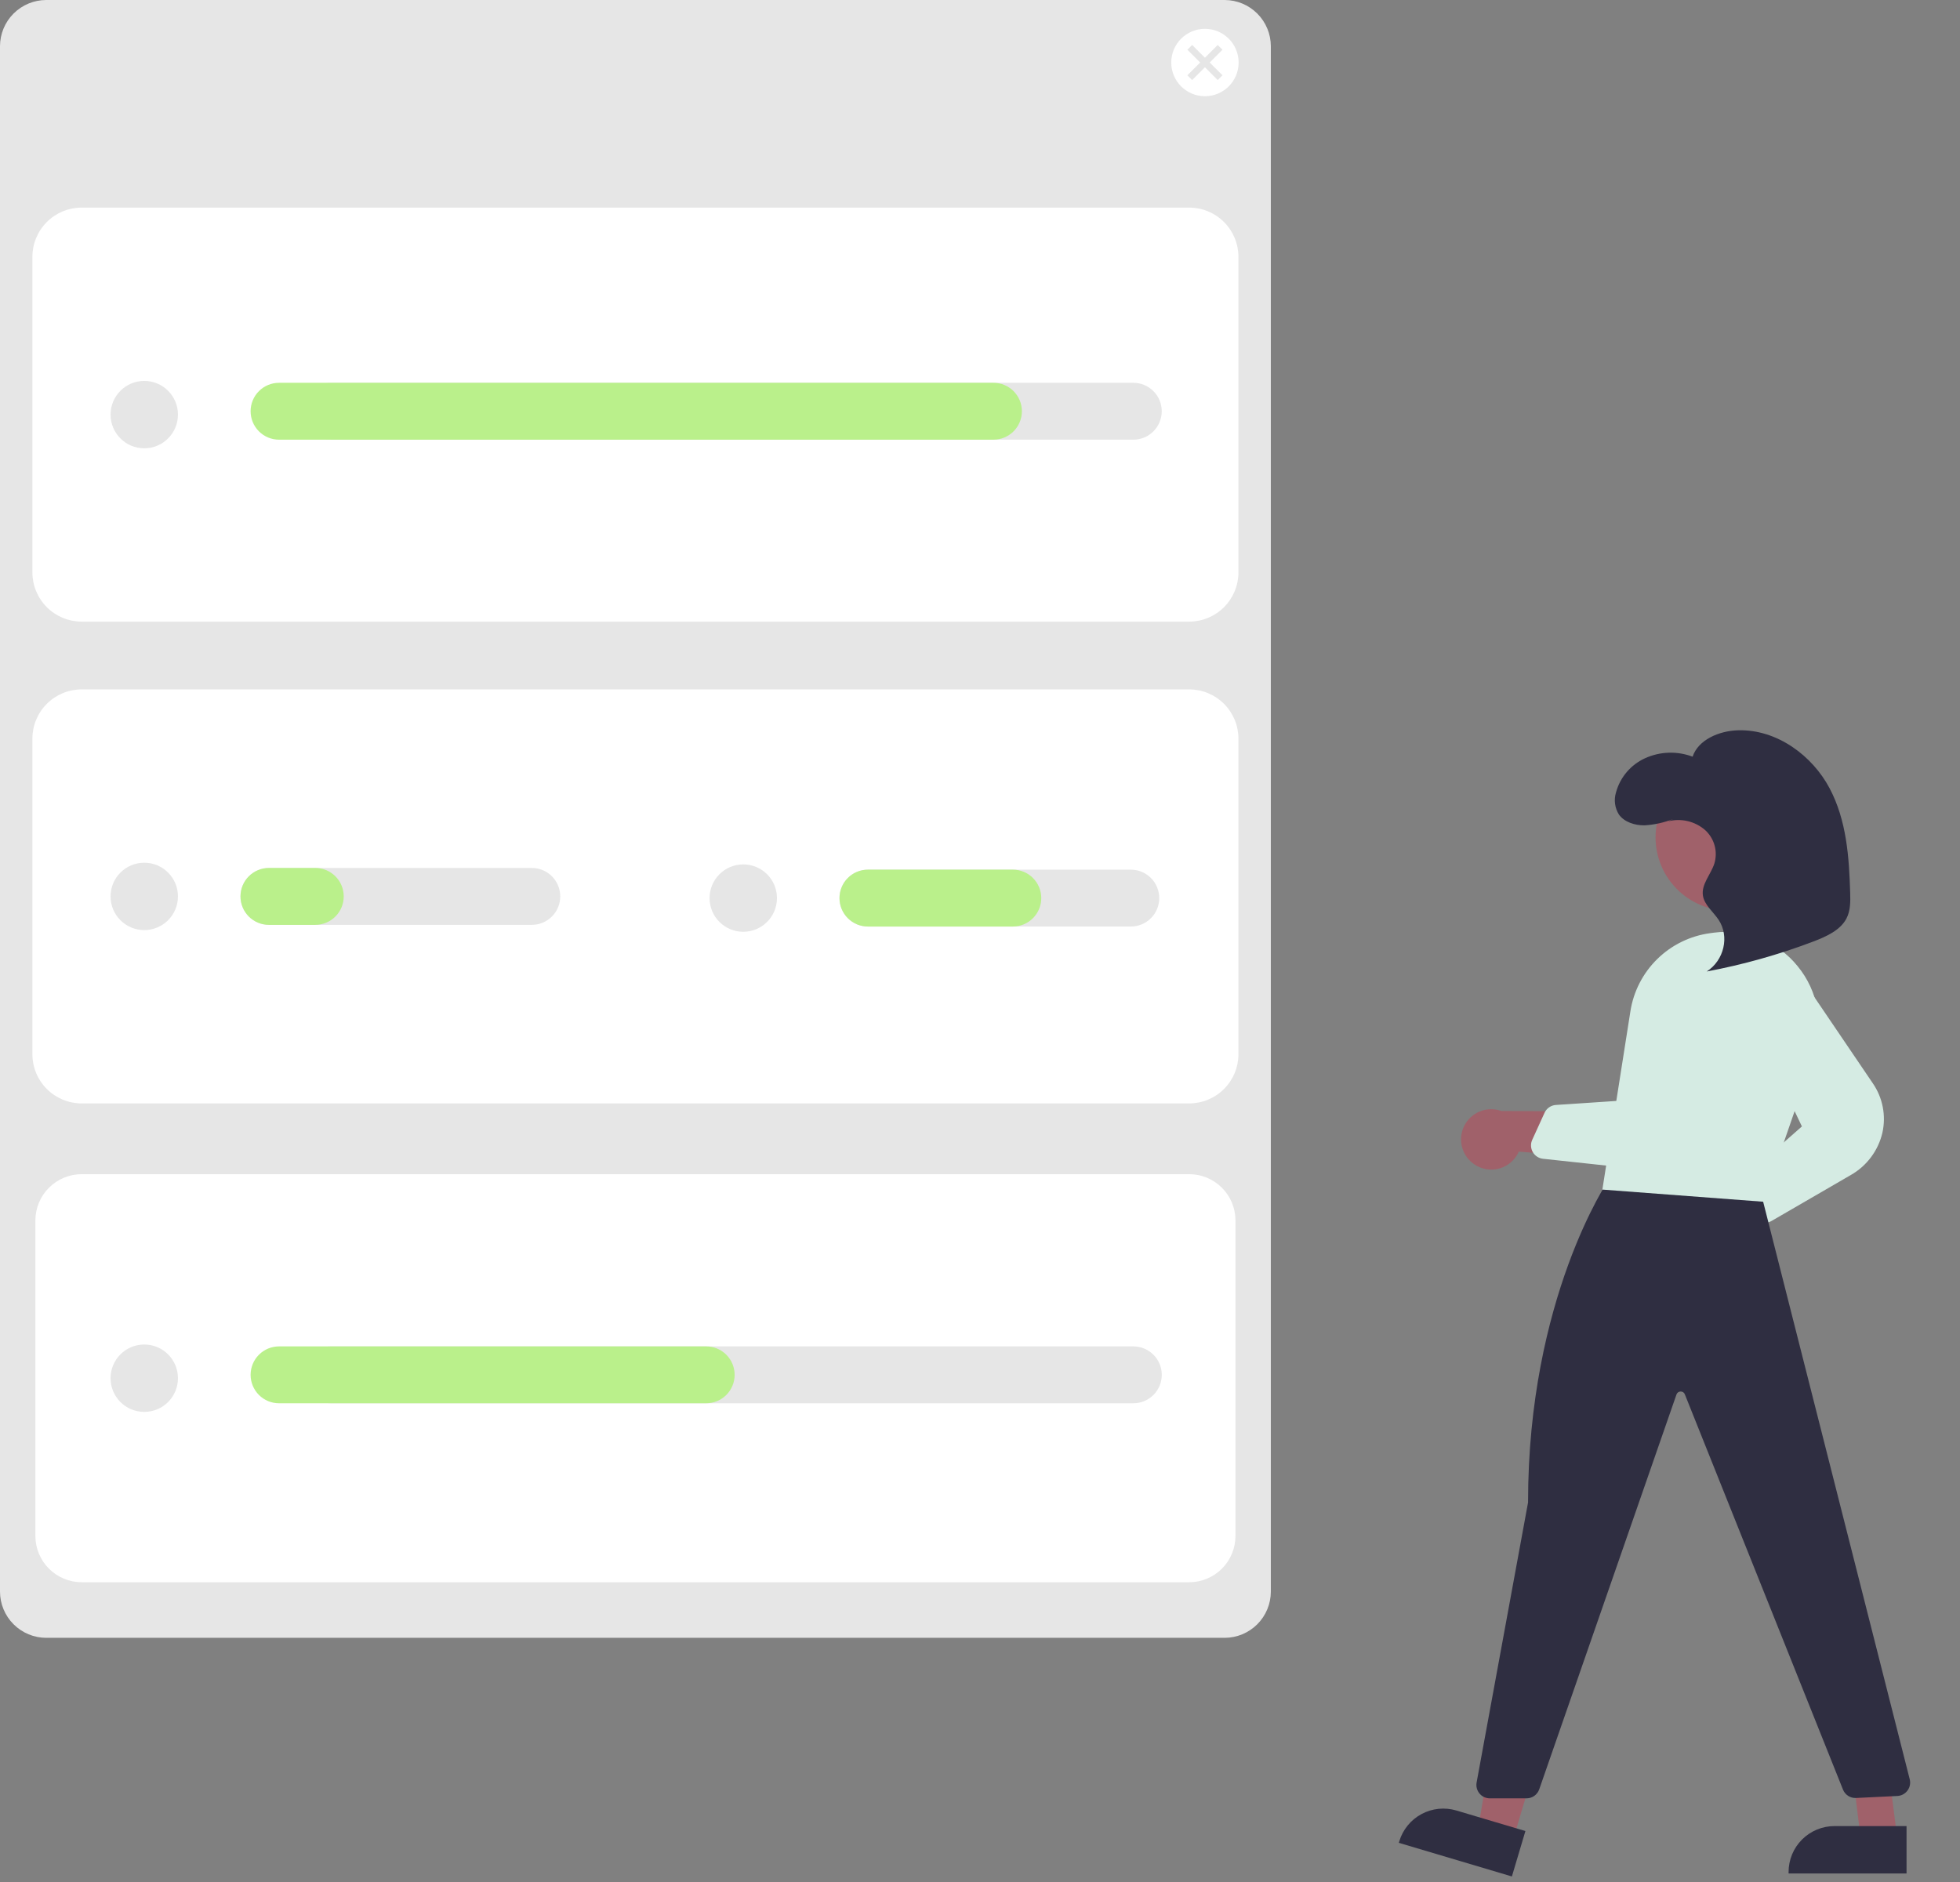 <?xml version="1.0" encoding="UTF-8"?>
<svg xmlns="http://www.w3.org/2000/svg" width="253" height="243" viewBox="0 0 253 243" fill="none">
  <rect x="0" y="0" width="253" height="243" fill="#808080" stroke="none"/>
  <g clip-path="url(#clip0_1304_15665)">
    <path d="M5.97 0C4.388 0.002 2.87 0.631 1.751 1.751C0.631 2.87 0.002 4.388 0 5.97V205.487C0.002 207.07 0.631 208.587 1.751 209.707C2.87 210.826 4.388 211.456 5.97 211.457H158.072C159.655 211.456 161.173 210.826 162.292 209.707C163.411 208.587 164.041 207.07 164.043 205.487V5.97C164.041 4.388 163.411 2.87 162.292 1.751C161.173 0.631 159.655 0.002 158.072 0H5.97Z" fill="#E6E6E6"></path>
    <path d="M153.505 80.257H10.537C8.852 80.255 7.237 79.584 6.045 78.393C4.854 77.201 4.184 75.586 4.182 73.901V33.158C4.184 31.473 4.854 29.857 6.045 28.666C7.237 27.474 8.852 26.804 10.537 26.802H153.505C155.19 26.804 156.805 27.474 157.997 28.666C159.188 29.857 159.858 31.473 159.86 33.158V73.901C159.858 75.586 159.188 77.201 157.997 78.393C156.805 79.585 155.19 80.255 153.505 80.257Z" fill="white"></path>
    <path d="M153.505 142.461H10.537C8.852 142.459 7.237 141.789 6.045 140.597C4.854 139.406 4.184 137.79 4.182 136.105V95.362C4.184 93.677 4.854 92.061 6.045 90.87C7.237 89.678 8.852 89.008 10.537 89.006H153.505C155.19 89.008 156.805 89.678 157.997 90.87C159.188 92.061 159.858 93.677 159.86 95.362V136.105C159.858 137.79 159.188 139.406 157.997 140.597C156.805 141.789 155.19 142.459 153.505 142.461Z" fill="white"></path>
    <path d="M10.539 151.596C8.956 151.598 7.438 152.227 6.319 153.347C5.2 154.466 4.57 155.983 4.568 157.566V198.309C4.57 199.892 5.2 201.41 6.319 202.529C7.438 203.649 8.956 204.278 10.539 204.28H153.506C155.089 204.278 156.607 203.649 157.726 202.529C158.845 201.41 159.475 199.892 159.477 198.309V157.566C159.475 155.983 158.845 154.466 157.726 153.347C156.607 152.227 155.089 151.598 153.506 151.596H10.539Z" fill="white"></path>
    <path d="M155.535 12.422C157.938 12.422 159.885 10.475 159.885 8.072C159.885 5.67 157.938 3.722 155.535 3.722C153.133 3.722 151.186 5.67 151.186 8.072C151.186 10.475 153.133 12.422 155.535 12.422Z" fill="white"></path>
    <path d="M18.621 120.083C21.024 120.083 22.971 118.136 22.971 115.733C22.971 113.331 21.024 111.384 18.621 111.384C16.219 111.384 14.271 113.331 14.271 115.733C14.271 118.136 16.219 120.083 18.621 120.083Z" fill="#E6E6E6"></path>
    <path d="M68.645 119.406H34.715C33.742 119.406 32.807 119.019 32.119 118.33C31.43 117.642 31.043 116.708 31.043 115.734C31.043 114.76 31.43 113.825 32.119 113.137C32.807 112.448 33.742 112.061 34.715 112.061H68.645C69.619 112.061 70.553 112.448 71.242 113.137C71.931 113.825 72.317 114.76 72.317 115.734C72.317 116.708 71.931 117.642 71.242 118.33C70.553 119.019 69.619 119.406 68.645 119.406Z" fill="#E6E6E6"></path>
    <path d="M95.942 120.301C98.344 120.301 100.292 118.353 100.292 115.951C100.292 113.549 98.344 111.601 95.942 111.601C93.539 111.601 91.592 113.549 91.592 115.951C91.592 118.353 93.539 120.301 95.942 120.301Z" fill="#E6E6E6"></path>
    <path d="M145.965 119.624H112.036C111.062 119.624 110.128 119.237 109.439 118.548C108.75 117.859 108.363 116.925 108.363 115.951C108.363 114.977 108.75 114.043 109.439 113.354C110.128 112.665 111.062 112.279 112.036 112.279H145.965C146.939 112.279 147.874 112.665 148.562 113.354C149.251 114.043 149.638 114.977 149.638 115.951C149.638 116.925 149.251 117.859 148.562 118.548C147.874 119.237 146.939 119.624 145.965 119.624Z" fill="#E6E6E6"></path>
    <path d="M157.8 6.422L157.185 5.807L155.535 7.457L153.885 5.807L153.27 6.422L154.92 8.072L153.27 9.722L153.885 10.337L155.535 8.687L157.185 10.337L157.8 9.722L156.15 8.072L157.8 6.422Z" fill="#E6E6E6"></path>
    <path d="M18.621 57.879C21.024 57.879 22.971 55.932 22.971 53.529C22.971 51.127 21.024 49.179 18.621 49.179C16.219 49.179 14.271 51.127 14.271 53.529C14.271 55.932 16.219 57.879 18.621 57.879Z" fill="#E6E6E6"></path>
    <path d="M146.291 56.767H42.763C41.789 56.766 40.856 56.378 40.168 55.69C39.48 55.001 39.094 54.068 39.094 53.094C39.094 52.121 39.48 51.187 40.168 50.499C40.856 49.81 41.789 49.423 42.763 49.422H146.291C147.265 49.423 148.198 49.81 148.886 50.499C149.574 51.187 149.96 52.121 149.96 53.094C149.96 54.068 149.574 55.001 148.886 55.69C148.198 56.378 147.265 56.766 146.291 56.767Z" fill="#E6E6E6"></path>
    <path d="M128.239 56.767H36.02C35.046 56.767 34.112 56.38 33.423 55.691C32.735 55.002 32.348 54.068 32.348 53.094C32.348 52.12 32.735 51.186 33.423 50.497C34.112 49.809 35.046 49.422 36.02 49.422H128.239C129.213 49.423 130.146 49.81 130.834 50.499C131.522 51.187 131.908 52.121 131.908 53.094C131.908 54.068 131.522 55.001 130.834 55.69C130.146 56.378 129.213 56.766 128.239 56.767Z" fill="#BAF08B"></path>
    <path d="M18.621 182.288C21.024 182.288 22.971 180.34 22.971 177.938C22.971 175.535 21.024 173.588 18.621 173.588C16.219 173.588 14.271 175.535 14.271 177.938C14.271 180.34 16.219 182.288 18.621 182.288Z" fill="#E6E6E6"></path>
    <path d="M146.291 181.175H42.762C41.788 181.175 40.854 180.788 40.166 180.1C39.477 179.411 39.09 178.477 39.09 177.503C39.09 176.529 39.477 175.595 40.166 174.906C40.854 174.217 41.788 173.83 42.762 173.83H146.291C147.265 173.83 148.199 174.217 148.888 174.906C149.577 175.595 149.964 176.529 149.964 177.503C149.964 178.477 149.577 179.411 148.888 180.1C148.199 180.788 147.265 181.175 146.291 181.175Z" fill="#E6E6E6"></path>
    <path d="M91.156 181.175H36.02C35.046 181.175 34.112 180.788 33.423 180.1C32.735 179.411 32.348 178.477 32.348 177.503C32.348 176.529 32.735 175.595 33.423 174.906C34.112 174.217 35.046 173.83 36.02 173.83H91.156C92.13 173.83 93.064 174.217 93.753 174.906C94.441 175.595 94.828 176.529 94.828 177.503C94.828 178.477 94.441 179.411 93.753 180.1C93.064 180.788 92.13 181.175 91.156 181.175Z" fill="#BAF08B"></path>
    <path d="M40.697 119.406H34.715C33.742 119.406 32.807 119.019 32.119 118.33C31.43 117.642 31.043 116.708 31.043 115.734C31.043 114.76 31.43 113.825 32.119 113.137C32.807 112.448 33.742 112.061 34.715 112.061H40.697C41.671 112.061 42.605 112.448 43.294 113.137C43.982 113.825 44.369 114.76 44.369 115.734C44.369 116.708 43.982 117.642 43.294 118.33C42.605 119.019 41.671 119.406 40.697 119.406Z" fill="#BAF08B"></path>
    <path d="M130.741 119.624H112.036C111.062 119.624 110.128 119.237 109.439 118.548C108.75 117.859 108.363 116.925 108.363 115.951C108.363 114.977 108.75 114.043 109.439 113.354C110.128 112.665 111.062 112.279 112.036 112.279H130.741C131.714 112.28 132.647 112.667 133.335 113.356C134.023 114.044 134.41 114.978 134.41 115.951C134.41 116.925 134.023 117.858 133.335 118.547C132.647 119.235 131.714 119.623 130.741 119.624Z" fill="#BAF08B"></path>
    <path d="M222.555 163.636C223.119 163.579 223.663 163.4 224.149 163.11C224.636 162.82 225.053 162.427 225.371 161.959C225.69 161.491 225.901 160.958 225.992 160.399C226.082 159.84 226.048 159.268 225.894 158.724L237.17 150.829L230.519 148.196L220.831 156.096C219.933 156.417 219.184 157.056 218.726 157.892C218.267 158.728 218.132 159.703 218.344 160.632C218.557 161.561 219.103 162.38 219.879 162.934C220.655 163.488 221.607 163.738 222.555 163.636Z" fill="#A0616A"></path>
    <path d="M227.811 157.871C227.568 157.871 227.329 157.819 227.107 157.721C226.856 157.611 226.635 157.443 226.462 157.231C226.29 157.019 226.17 156.768 226.114 156.5L225.357 152.985C225.292 152.683 225.309 152.37 225.406 152.077C225.502 151.784 225.675 151.523 225.906 151.319L232.593 145.431L225.992 131.6C225.533 130.638 225.454 129.539 225.772 128.521C226.089 127.504 226.779 126.644 227.704 126.114C228.628 125.584 229.719 125.423 230.757 125.663C231.795 125.903 232.705 126.527 233.303 127.409L241.756 139.878C242.384 140.796 242.818 141.834 243.029 142.926C243.241 144.018 243.227 145.142 242.987 146.228C242.722 147.377 242.221 148.457 241.515 149.401C240.81 150.346 239.916 151.133 238.89 151.713L228.678 157.635C228.415 157.789 228.116 157.871 227.811 157.871Z" fill="#D5EBE3"></path>
    <path d="M190.347 150.354C190.818 150.668 191.352 150.876 191.912 150.961C192.471 151.047 193.043 151.009 193.586 150.85C194.13 150.691 194.632 150.414 195.057 150.04C195.482 149.666 195.82 149.203 196.047 148.684L209.769 149.759L206.31 143.498L193.809 143.438C192.912 143.114 191.927 143.131 191.042 143.485C190.157 143.839 189.432 144.506 189.006 145.358C188.579 146.211 188.48 147.19 188.727 148.111C188.974 149.032 189.55 149.83 190.347 150.354Z" fill="#A0616A"></path>
    <path d="M223.164 117.573C228.389 117.573 232.625 113.337 232.625 108.112C232.625 102.887 228.389 98.652 223.164 98.652C217.939 98.652 213.703 102.887 213.703 108.112C213.703 113.337 217.939 117.573 223.164 117.573Z" fill="#A0616A"></path>
    <path d="M195.307 237.535L190.781 236.189L193.822 218.089L200.502 220.077L195.307 237.535Z" fill="#A0616A"></path>
    <path d="M195.157 242.266L180.562 237.924L180.617 237.739C180.839 236.993 181.206 236.298 181.697 235.694C182.187 235.09 182.792 234.588 183.476 234.218C184.161 233.847 184.911 233.615 185.686 233.534C186.46 233.454 187.242 233.527 187.988 233.749L187.988 233.749L196.902 236.401L195.157 242.266Z" fill="#2F2E41"></path>
    <path d="M244.897 237.304L240.174 237.304L237.928 219.089L242.586 219.089L244.897 237.304Z" fill="#A0616A"></path>
    <path d="M246.1 241.881L230.873 241.881V241.688C230.873 240.91 231.026 240.139 231.324 239.42C231.622 238.701 232.059 238.048 232.609 237.497C233.159 236.947 233.813 236.51 234.532 236.213C235.251 235.915 236.021 235.761 236.8 235.761L246.1 235.762L246.1 241.881Z" fill="#2F2E41"></path>
    <path d="M197.049 232.18H192.308C192.053 232.18 191.802 232.124 191.572 232.017C191.342 231.909 191.138 231.752 190.976 231.556C190.813 231.361 190.695 231.132 190.631 230.886C190.566 230.641 190.557 230.384 190.603 230.134L197.244 193.977C197.237 167.635 207.601 152.378 207.706 152.226L207.833 152.044L227.203 153.625L246.51 229.717C246.573 229.966 246.58 230.226 246.531 230.478C246.481 230.73 246.376 230.968 246.223 231.174C246.071 231.381 245.874 231.55 245.647 231.672C245.421 231.793 245.17 231.862 244.914 231.875L239.586 232.133C239.226 232.152 238.868 232.057 238.565 231.862C238.261 231.667 238.026 231.381 237.893 231.045L217.482 180.02C217.442 179.908 217.366 179.813 217.267 179.748C217.168 179.682 217.051 179.65 216.932 179.657C216.814 179.658 216.699 179.696 216.604 179.766C216.508 179.835 216.437 179.933 216.4 180.045L198.686 231.016C198.568 231.356 198.347 231.651 198.053 231.859C197.76 232.068 197.409 232.18 197.049 232.18Z" fill="#2F2E41"></path>
    <path d="M227.607 155.153L227.459 155.142L206.836 153.585L210.453 130.578C210.85 128.01 212.067 125.639 213.922 123.819C215.777 121.999 218.171 120.828 220.746 120.48C220.905 120.458 221.064 120.436 221.225 120.415C223.248 120.149 225.306 120.407 227.2 121.165C229.095 121.924 230.763 123.156 232.043 124.745C233.355 126.342 234.233 128.25 234.594 130.285C234.956 132.32 234.787 134.414 234.106 136.365L227.607 155.153Z" fill="#D5EBE3"></path>
    <path d="M217.116 149.144C216.279 149.817 215.318 150.317 214.287 150.617C213.256 150.917 212.176 151.01 211.109 150.891L199.173 149.607C198.9 149.577 198.638 149.483 198.409 149.333C198.179 149.183 197.988 148.98 197.853 148.741C197.717 148.503 197.639 148.236 197.627 147.962C197.614 147.688 197.667 147.414 197.781 147.165L199.373 143.67C199.502 143.386 199.706 143.141 199.964 142.963C200.221 142.785 200.522 142.68 200.834 142.659L209.534 142.076L212.39 127.022C212.574 126.056 213.089 125.184 213.847 124.557C214.605 123.929 215.557 123.585 216.541 123.585C217.136 123.582 217.724 123.706 218.266 123.948C218.809 124.191 219.294 124.546 219.688 124.991C220.436 125.846 220.82 126.96 220.759 128.095L220.206 143.02C220.169 144.149 219.897 145.258 219.409 146.276C218.921 147.294 218.226 148.199 217.369 148.935C217.286 149.006 217.201 149.076 217.116 149.144Z" fill="#D5EBE3"></path>
    <path d="M215.968 105.749C214.79 106.206 213.549 106.48 212.288 106.559C211.02 106.575 209.672 106.136 208.977 105.17C208.711 104.748 208.539 104.273 208.474 103.779C208.408 103.284 208.45 102.781 208.597 102.304C208.859 101.338 209.332 100.441 209.982 99.678C210.631 98.915 211.441 98.305 212.353 97.891C213.312 97.456 214.347 97.215 215.399 97.181C216.451 97.147 217.5 97.322 218.484 97.694C219.196 95.53 221.877 94.352 224.359 94.286C229.428 94.15 233.96 97.606 236.162 101.762C238.365 105.918 238.687 110.669 238.824 115.281C238.857 116.406 238.871 117.579 238.338 118.594C237.545 120.106 235.742 120.921 234.042 121.567C229.586 123.257 224.988 124.55 220.304 125.428C222.553 123.991 223.266 120.896 221.842 118.757C221.145 117.711 220 116.84 219.815 115.627C219.593 114.174 220.833 112.903 221.291 111.497C221.523 110.735 221.534 109.923 221.322 109.156C221.11 108.389 220.684 107.698 220.094 107.163C219.452 106.605 218.684 106.211 217.856 106.015C217.028 105.819 216.166 105.826 215.341 106.036" fill="#2F2E41"></path>
  </g>
  <defs>
    <clipPath id="clip0_1304_15665">
      <rect width="253" height="242.492" fill="white"></rect>
    </clipPath>
  </defs>
</svg>
